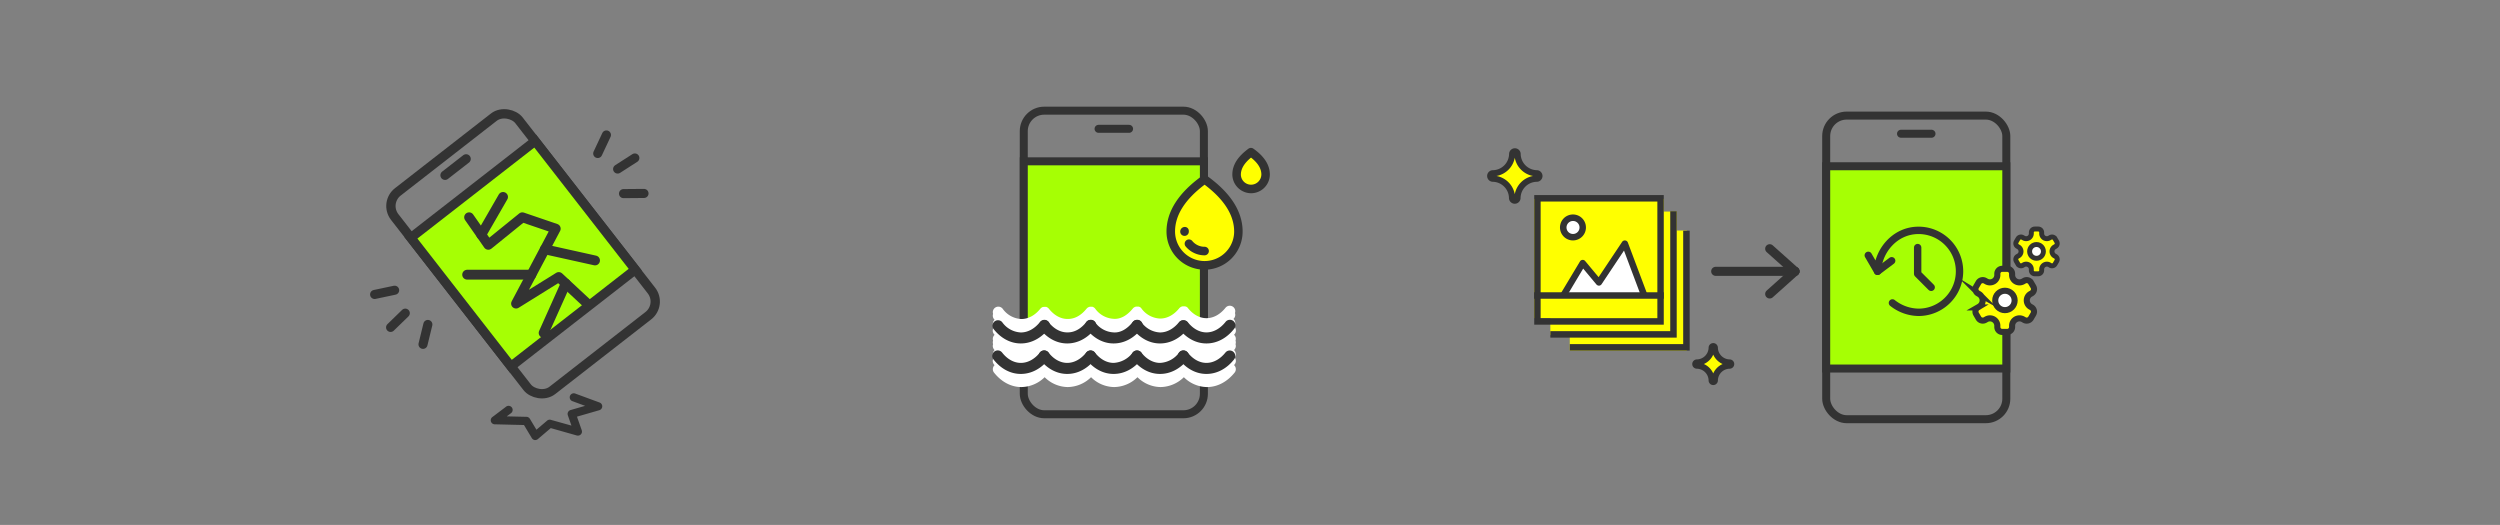 <svg id="レイヤー_1" data-name="レイヤー 1" xmlns="http://www.w3.org/2000/svg" viewBox="0 0 1015.17 213.17"><rect x="0" y="0" width="1015.17" height="213.17" fill="#808080" stroke="none"/><defs><style>.cls-1,.cls-12,.cls-13,.cls-19,.cls-2,.cls-20,.cls-3,.cls-6,.cls-7{fill:none;}.cls-10,.cls-11,.cls-12,.cls-13,.cls-14,.cls-15,.cls-16,.cls-17,.cls-18,.cls-19,.cls-2,.cls-20,.cls-3,.cls-4,.cls-6,.cls-7{stroke:#333;}.cls-11,.cls-12,.cls-13,.cls-14,.cls-15,.cls-16,.cls-17,.cls-18,.cls-2,.cls-20,.cls-3,.cls-4,.cls-6{stroke-miterlimit:10;}.cls-2,.cls-3{stroke-width:3.79px;}.cls-10,.cls-13,.cls-19,.cls-20,.cls-3,.cls-6,.cls-7{stroke-linecap:round;}.cls-14,.cls-4{fill:#a6ff04;}.cls-4{stroke-width:3.79px;}.cls-5{fill:#333;}.cls-10,.cls-6{stroke-width:3.69px;}.cls-10,.cls-19,.cls-7{stroke-linejoin:round;}.cls-7{stroke-width:4px;}.cls-11,.cls-15,.cls-17,.cls-21,.cls-8{fill:#ff0;}.cls-10,.cls-16,.cls-18,.cls-9{fill:#fff;}.cls-12,.cls-13,.cls-14{stroke-width:3.25px;}.cls-15,.cls-16{stroke-width:2px;}.cls-17,.cls-18{stroke-width:2.47px;}.cls-19,.cls-20{stroke-width:3px;}.cls-21{fill-rule:evenodd;}</style></defs><rect class="cls-1" x="59.73" y="16.58" width="295" height="180"/><rect class="cls-2" x="180.44" y="52" width="63.94" height="102.15" rx="7.27" transform="translate(-18.53 152.16) rotate(-37.89)"/><line class="cls-3" x1="180.72" y1="71.17" x2="189.27" y2="64.52"/><rect class="cls-4" x="180.42" y="69.95" width="63.94" height="66.19" transform="translate(-18.51 152.14) rotate(-37.89)"/><path class="cls-5" d="M217.38,178.69l-.26,0a1.66,1.66,0,0,1-1.15-.77l-3.2-5.33L201,172.3a1.64,1.64,0,0,1-1-3l5.52-4.17a1.65,1.65,0,1,1,2,2.63l-1.74,1.31,8,.19a1.66,1.66,0,0,1,1.38.79l2.67,4.44,4.33-3.68a1.63,1.63,0,0,1,1.51-.33l8.38,2.34-1.47-4.18a1.68,1.68,0,0,1,.09-1.3,1.63,1.63,0,0,1,1-.83l5.93-1.71-5.27-1.94a1.65,1.65,0,0,1,1.14-3.09l10,3.68a1.64,1.64,0,0,1-.11,3.12l-9.07,2.62,1.94,5.52a1.63,1.63,0,0,1-.36,1.67,1.66,1.66,0,0,1-1.64.46l-10.58-3-5.14,4.37A1.68,1.68,0,0,1,217.38,178.69Z"/><line class="cls-6" x1="257.79" y1="64.15" x2="250.8" y2="68.64"/><line class="cls-6" x1="246.25" y1="54.8" x2="242.72" y2="62.33"/><line class="cls-6" x1="261.51" y1="78.55" x2="253.19" y2="78.62"/><line class="cls-6" x1="158.61" y1="132.95" x2="164.57" y2="127.16"/><line class="cls-6" x1="171.77" y1="139.83" x2="173.74" y2="131.75"/><line class="cls-6" x1="152.12" y1="119.57" x2="160.25" y2="117.85"/><polyline class="cls-7" points="238.5 123.28 232.94 118.11 226.9 112.49 209.55 123.28 225.67 92.86 212.1 88.23 198.29 99.41 192.72 91.42 190.49 88.23"/><line class="cls-7" x1="204.27" y1="79.97" x2="195.43" y2="95.31"/><line class="cls-7" x1="220.75" y1="135.19" x2="229.74" y2="115.14"/><line class="cls-7" x1="221.23" y1="101.23" x2="241.62" y2="105.76"/><line class="cls-7" x1="215.77" y1="111.54" x2="189.7" y2="111.54"/><rect class="cls-8" x="622.97" y="80.78" width="52.63" height="48.43"/><rect class="cls-8" x="629.55" y="85.91" width="51.31" height="50.14"/><rect class="cls-8" x="637.44" y="93.61" width="47.52" height="48.75"/><g id="Expanded"><polygon class="cls-5" points="686.12 142.36 637.44 142.36 637.44 139.73 683.49 139.73 683.49 93.68 686.12 93.68 686.12 142.36"/><polygon class="cls-5" points="680.86 137.1 629.55 137.1 629.55 134.47 678.23 134.47 678.23 85.79 680.86 85.79 680.86 137.1"/><path class="cls-5" d="M673,81.84V129.2H625.6V81.84H673m2.64-2.63H623v52.63H675.6V79.21Z"/><circle class="cls-9" cx="638.76" cy="92.37" r="3.82"/><path class="cls-5" d="M638.76,97.63A5.27,5.27,0,1,1,644,92.37,5.27,5.27,0,0,1,638.76,97.63Zm0-7.9a2.64,2.64,0,1,0,2.63,2.64A2.64,2.64,0,0,0,638.76,89.73Z"/><polyline class="cls-9" points="634.93 119.42 642.58 107.08 649.28 114.73 659.57 99.67 667.7 120 634.93 120"/><path class="cls-5" d="M635.94,120.67l-2.26-1.35,7.9-13.16a1.3,1.3,0,0,1,1-.63,1.28,1.28,0,0,1,1.11.47l5.45,6.54,9.55-14.32a1.33,1.33,0,0,1,1.25-.58,1.31,1.31,0,0,1,1.08.84l7.89,21-2.46.93-7-18.65-9.1,13.65a1.33,1.33,0,0,1-1,.59,1.39,1.39,0,0,1-1.08-.47l-5.39-6.47Z"/><rect class="cls-5" x="622.97" y="118.68" width="52.63" height="2.63"/></g><line class="cls-10" x1="728.89" y1="110.18" x2="696.69" y2="110.18"/><line class="cls-10" x1="728.89" y1="110.18" x2="718.62" y2="119.37"/><line class="cls-10" x1="728.89" y1="110.18" x2="718.62" y2="101"/><path class="cls-11" d="M606.05,73.32a7.19,7.19,0,0,1,7.19,7.19,1.86,1.86,0,0,0,3.71,0,7.19,7.19,0,0,1,7.19-7.19,1.86,1.86,0,0,0,0-3.71A7.2,7.2,0,0,1,617,62.43a1.86,1.86,0,0,0-3.71,0,7.2,7.2,0,0,1-7.19,7.18,1.86,1.86,0,0,0,0,3.71Z"/><path class="cls-5" d="M615.24,62.43h0m-.14,1.62a9.22,9.22,0,0,0,7.41,7.41,9.23,9.23,0,0,0-7.41,7.41,9.24,9.24,0,0,0-7.42-7.41,9.23,9.23,0,0,0,7.42-7.41m0-3.47a1.85,1.85,0,0,0-1.86,1.85,7.2,7.2,0,0,1-7.19,7.18,1.86,1.86,0,0,0,0,3.71,7.19,7.19,0,0,1,7.19,7.19,1.86,1.86,0,0,0,3.71,0,7.19,7.19,0,0,1,7.19-7.19,1.86,1.86,0,0,0,0-3.71A7.2,7.2,0,0,1,617,62.43a1.85,1.85,0,0,0-1.85-1.85Z"/><path class="cls-11" d="M688.94,149.22a5.37,5.37,0,0,1,5.37,5.37,1.39,1.39,0,0,0,2.77,0,5.37,5.37,0,0,1,5.37-5.37,1.39,1.39,0,0,0,0-2.77,5.38,5.38,0,0,1-5.37-5.36,1.39,1.39,0,0,0-2.77,0,5.38,5.38,0,0,1-5.37,5.36,1.39,1.39,0,0,0,0,2.77Z"/><path class="cls-5" d="M695.69,144a7.49,7.49,0,0,0,3.82,3.82,7.44,7.44,0,0,0-3.82,3.81,7.38,7.38,0,0,0-3.81-3.81,7.44,7.44,0,0,0,3.81-3.82m0-4.31a1.38,1.38,0,0,0-1.38,1.38,5.38,5.38,0,0,1-5.37,5.36,1.39,1.39,0,0,0,0,2.77,5.37,5.37,0,0,1,5.37,5.37,1.39,1.39,0,0,0,2.77,0,5.37,5.37,0,0,1,5.37-5.37,1.39,1.39,0,0,0,0-2.77,5.38,5.38,0,0,1-5.37-5.36,1.38,1.38,0,0,0-1.39-1.38Z"/><rect class="cls-1" x="569.84" y="16.58" width="295" height="180"/><rect class="cls-12" x="741.56" y="46.94" width="73.14" height="123.28" rx="8.31"/><line class="cls-13" x1="771.94" y1="54.31" x2="784.32" y2="54.31"/><rect class="cls-14" x="741.56" y="67.51" width="73.14" height="82.14"/><path class="cls-15" d="M835.18,98.15l-.7-1.21a1.39,1.39,0,0,0-1.91-.51l-.36.21a2.1,2.1,0,0,1-3.15-1.82V94.4a1.4,1.4,0,0,0-1.4-1.4h-1.4a1.4,1.4,0,0,0-1.4,1.4v.42a2.09,2.09,0,0,1-3.14,1.82l-.37-.21a1.39,1.39,0,0,0-1.91.51l-.7,1.21a1.39,1.39,0,0,0,.51,1.91l.37.22a2.09,2.09,0,0,1,0,3.63l-.37.21a1.39,1.39,0,0,0-.51,1.91l.7,1.21a1.4,1.4,0,0,0,1.91.52l.37-.22a2.1,2.1,0,0,1,3.14,1.82v.42a1.4,1.4,0,0,0,1.4,1.4h1.4a1.4,1.4,0,0,0,1.4-1.4v-.42a2.11,2.11,0,0,1,3.15-1.82l.36.22a1.4,1.4,0,0,0,1.91-.52l.7-1.21a1.39,1.39,0,0,0-.51-1.91l-.37-.21a2.09,2.09,0,0,1,0-3.63l.37-.22A1.39,1.39,0,0,0,835.18,98.15Z"/><circle class="cls-16" cx="826.96" cy="102.09" r="2.8"/><path class="cls-17" d="M825.71,116.46l-1-1.71A2,2,0,0,0,822,114l-.52.3a3,3,0,0,1-4.43-2.55v-.6a2,2,0,0,0-2-2h-2a2,2,0,0,0-2,2v.6a3,3,0,0,1-4.43,2.55l-.52-.3a2,2,0,0,0-2.68.72l-1,1.71a2,2,0,0,0,.72,2.69l.52.29a3,3,0,0,1,0,5.12l-.52.3a2,2,0,0,0-.72,2.68l1,1.71a2,2,0,0,0,2.68.72l.52-.3a3,3,0,0,1,4.43,2.56v.59a2,2,0,0,0,2,2h2a2,2,0,0,0,2-2v-.59a3,3,0,0,1,4.43-2.56l.52.3a2,2,0,0,0,2.69-.72l1-1.71a2,2,0,0,0-.72-2.68l-.52-.3a3,3,0,0,1,0-5.12l.52-.29A2,2,0,0,0,825.71,116.46Z"/><circle class="cls-18" cx="814.14" cy="122" r="3.94"/><path class="cls-19" d="M758.65,103.69l3.77,6.49c.16-8,6.83-16.64,16.64-16.64a16.64,16.64,0,1,1,0,33.28,17.37,17.37,0,0,1-10.6-3.81"/><line class="cls-20" x1="768.15" y1="105.88" x2="762.42" y2="110.18"/><polyline class="cls-19" points="778.7 100.53 778.7 111.18 784.19 116.67"/><rect class="cls-1" x="304.79" y="16.58" width="295" height="180"/><rect class="cls-12" x="415.72" y="44.94" width="73.14" height="123.28" rx="8.31"/><line class="cls-13" x1="446.09" y1="52.31" x2="458.48" y2="52.31"/><rect class="cls-14" x="415.72" y="65.51" width="73.14" height="82.14"/><path class="cls-9" d="M501.11,132.56l0,0a2.23,2.23,0,0,0-.24-3.05l.24-.27a2.23,2.23,0,0,0,.37-2.13,2.23,2.23,0,0,0-3.86-2.11c-2.18,2.71-4.92,4.2-7.73,4.2h0c-2.78,0-5.46-1.5-7.57-4.18l0,0a1.49,1.49,0,0,0-.12-.14l-.2-.19h0l-.08,0a2.08,2.08,0,0,0-.29-.19l-.13,0a2.18,2.18,0,0,0-.27-.11l-.16,0a1.17,1.17,0,0,0-.26,0h-.43l-.17,0a2.27,2.27,0,0,0-.25.06.89.89,0,0,0-.19.07,1.89,1.89,0,0,0-.21.09l-.22.14-.13.08,0,0-.17.16c-.05,0-.11.1-.16.16s0,0,0,0c-2.18,2.71-4.93,4.2-7.73,4.2H471a9.85,9.85,0,0,1-7.56-4.18l0,0c0-.06-.1-.1-.14-.16l-.18-.17,0,0-.1-.06-.26-.17-.12,0-.28-.11-.14,0a1.47,1.47,0,0,0-.29,0h-.43l-.15,0a2,2,0,0,0-.26.06l-.2.07-.2.09-.23.14-.12.08,0,0a1.29,1.29,0,0,0-.17.16,1.21,1.21,0,0,0-.16.16l0,0c-2.19,2.72-4.9,4.42-7.77,4.2a9.85,9.85,0,0,1-7.56-4.18s0,0,0,0a1.21,1.21,0,0,0-.16-.16.91.91,0,0,0-.17-.17v0l-.12-.07-.24-.16-.15-.06a1.63,1.63,0,0,0-.25-.1l-.16,0a1.26,1.26,0,0,0-.27,0h-.43l-.13,0a1.36,1.36,0,0,0-.29.06.94.94,0,0,0-.15.06l-.25.1a1.22,1.22,0,0,0-.19.12l-.16.1,0,0-.15.15-.17.17s0,0,0,0c-2.19,2.72-4.79,4.25-7.77,4.2-2.78,0-5.46-1.5-7.57-4.18l0,0a.85.85,0,0,0-.16-.17l-.16-.16,0,0-.14-.09a1.2,1.2,0,0,0-.21-.13,1.11,1.11,0,0,0-.19-.09l-.21-.08-.19,0a1,1,0,0,0-.24,0h-.44l-.11,0a1.55,1.55,0,0,0-.31.06l-.12,0c-.09,0-.19.07-.28.12a1.88,1.88,0,0,0-.18.12l-.16.1,0,0a1.14,1.14,0,0,0-.16.15c-.06.06-.12.11-.17.17l0,0c-2.18,2.71-4.92,4.2-7.72,4.2h-.05a9.85,9.85,0,0,1-7.56-4.18,2.24,2.24,0,0,0-3.88,2.09,2.25,2.25,0,0,0,.36,2.11l.25.3a2.24,2.24,0,0,0-.25,3l0,0a2.23,2.23,0,0,0,0,2.81,3.61,3.61,0,0,0,.25.3,2.24,2.24,0,0,0-.61,2.35,2.29,2.29,0,0,0,0,1.44,2.23,2.23,0,0,0,.36,2.1c.08.11.16.2.25.31a2.23,2.23,0,0,0-.25,3l0,0a2.24,2.24,0,0,0,0,2.82l.25.29a2.24,2.24,0,0,0-.25,3c3,3.78,6.89,5.87,11.06,5.89h.07a13.76,13.76,0,0,0,9.45-4,13.54,13.54,0,0,0,9.32,4h.07a13.79,13.79,0,0,0,9.46-4,13.5,13.5,0,0,0,9.31,4h.08a13.78,13.78,0,0,0,9.45-4,13.54,13.54,0,0,0,9.31,4h.08a13.76,13.76,0,0,0,9.45-4,13.54,13.54,0,0,0,9.32,4h.07c4.19,0,8.17-2.08,11.22-5.87a2.23,2.23,0,0,0-.24-3.05l.24-.28a2.23,2.23,0,0,0,0-2.83l0,0a2.23,2.23,0,0,0-.24-3l.24-.28a2.22,2.22,0,0,0,.37-2.12,2.19,2.19,0,0,0,0-1.43,2.23,2.23,0,0,0-.61-2.37c.08-.09.16-.17.24-.27A2.24,2.24,0,0,0,501.11,132.56Z"/><path class="cls-5" d="M414.55,139.46h-.07c-4.17,0-8.1-2.12-11.06-5.9a2.24,2.24,0,0,1,3.52-2.76A9.85,9.85,0,0,0,414.5,135h.05c2.8,0,5.54-1.49,7.73-4.2a2.24,2.24,0,1,1,3.49,2.8C422.72,137.37,418.74,139.46,414.55,139.46Z"/><path class="cls-5" d="M433.39,139.46h-.07c-4.17,0-8.1-2.12-11.06-5.9a2.24,2.24,0,0,1,3.52-2.76c2.11,2.68,4.79,4.16,7.57,4.18,3,.05,5.58-1.48,7.77-4.2a2.24,2.24,0,1,1,3.49,2.8C441.56,137.37,437.58,139.46,433.39,139.46Z"/><path class="cls-5" d="M452.24,139.46h-.08c-4.17,0-8.09-2.12-11.06-5.9a2.24,2.24,0,0,1,3.53-2.76,9.85,9.85,0,0,0,7.56,4.18c2.87.22,5.58-1.48,7.77-4.2a2.24,2.24,0,1,1,3.49,2.8C460.41,137.37,456.42,139.46,452.24,139.46Z"/><path class="cls-5" d="M471.08,139.46H471c-4.16,0-8.09-2.12-11.06-5.9a2.24,2.24,0,0,1,3.53-2.76A9.85,9.85,0,0,0,471,135h.05c2.8,0,5.55-1.49,7.73-4.2a2.24,2.24,0,0,1,3.49,2.8C479.25,137.37,475.27,139.46,471.08,139.46Z"/><path class="cls-5" d="M489.92,139.46h-.07c-4.17,0-8.1-2.12-11.06-5.9a2.24,2.24,0,0,1,3.52-2.76c2.11,2.68,4.79,4.16,7.57,4.18h0c2.81,0,5.55-1.49,7.73-4.2a2.24,2.24,0,1,1,3.49,2.8C498.09,137.37,494.11,139.46,489.92,139.46Z"/><path class="cls-5" d="M414.55,151.84h-.07c-4.17,0-8.1-2.11-11.06-5.89a2.24,2.24,0,1,1,3.52-2.77c2.1,2.68,4.79,4.17,7.56,4.18h.05c2.8,0,5.54-1.49,7.73-4.2a2.24,2.24,0,0,1,3.49,2.81C422.72,149.76,418.74,151.84,414.55,151.84Z"/><path class="cls-5" d="M433.39,151.84h-.07c-4.17,0-8.1-2.11-11.06-5.89a2.24,2.24,0,1,1,3.52-2.77c2.11,2.68,4.79,4.17,7.57,4.18h0c2.81,0,5.55-1.49,7.73-4.2a2.24,2.24,0,1,1,3.49,2.81C441.56,149.76,437.58,151.84,433.39,151.84Z"/><path class="cls-5" d="M452.24,151.84h-.08c-4.17,0-8.09-2.11-11.06-5.89a2.24,2.24,0,0,1,3.53-2.77c2.1,2.68,4.79,4.17,7.56,4.18a10.3,10.3,0,0,0,7.77-4.2,2.24,2.24,0,0,1,3.49,2.81C460.41,149.76,456.42,151.84,452.24,151.84Z"/><path class="cls-5" d="M471.08,151.84H471c-4.16,0-8.09-2.11-11.06-5.89a2.24,2.24,0,0,1,3.53-2.77c2.1,2.68,4.79,4.17,7.56,4.18a10.2,10.2,0,0,0,7.78-4.2A2.24,2.24,0,0,1,482.3,146C479.25,149.76,475.27,151.84,471.08,151.84Z"/><path class="cls-5" d="M489.92,151.84h-.07c-4.17,0-8.1-2.11-11.06-5.89a2.24,2.24,0,1,1,3.52-2.77c2.11,2.68,4.79,4.17,7.57,4.18h0c2.81,0,5.55-1.49,7.73-4.2a2.24,2.24,0,0,1,3.49,2.81C498.09,149.76,494.11,151.84,489.92,151.84Z"/><path class="cls-21" d="M489.15,72.84c-8.3,5.94-13.73,13-13.73,21.21a13.73,13.73,0,0,0,27.46,0c0-8.2-5.43-15.27-13.73-21.21Z"/><path class="cls-5" d="M489.15,109.52a15.49,15.49,0,0,1-15.47-15.47c0-8.14,4.87-15.76,14.46-22.63a1.76,1.76,0,0,1,2,0c9.59,6.88,14.45,14.49,14.45,22.63A15.49,15.49,0,0,1,489.15,109.52Zm0-34.52c-7.95,6-12,12.37-12,19a12,12,0,1,0,24,0C501.14,87.38,497.11,81,489.15,75Z"/><path class="cls-5" d="M489.15,103.68a10,10,0,0,1-7.69-3.6,1.74,1.74,0,0,1,2.68-2.23,6.4,6.4,0,0,0,5,2.35,1.74,1.74,0,1,1,0,3.48ZM481,95.79a1.74,1.74,0,0,1-1.75-1.74A1.88,1.88,0,0,1,481,92.16a1.61,1.61,0,0,1,1.74,1.58v.31A1.73,1.73,0,0,1,481,95.79Z"/><path class="cls-21" d="M508,61.77c-3.49,2.46-5.74,5.44-5.74,8.92a5.79,5.79,0,1,0,11.58,0c0-3.48-2.36-6.46-5.84-8.92Z"/><path class="cls-5" d="M508,78.47a7.68,7.68,0,0,1-7.59-7.58c0-3.84,2.15-7.28,6.56-10.52a1.74,1.74,0,0,1,2,0c4.49,3.2,6.67,6.65,6.67,10.53A7.64,7.64,0,0,1,508,78.47ZM508,64c-2.76,2.27-4.12,4.55-4.12,6.92A4.15,4.15,0,0,0,508,75a4.21,4.21,0,0,0,4.2-4.1C512.21,68.49,510.83,66.22,508,64Z"/></svg>